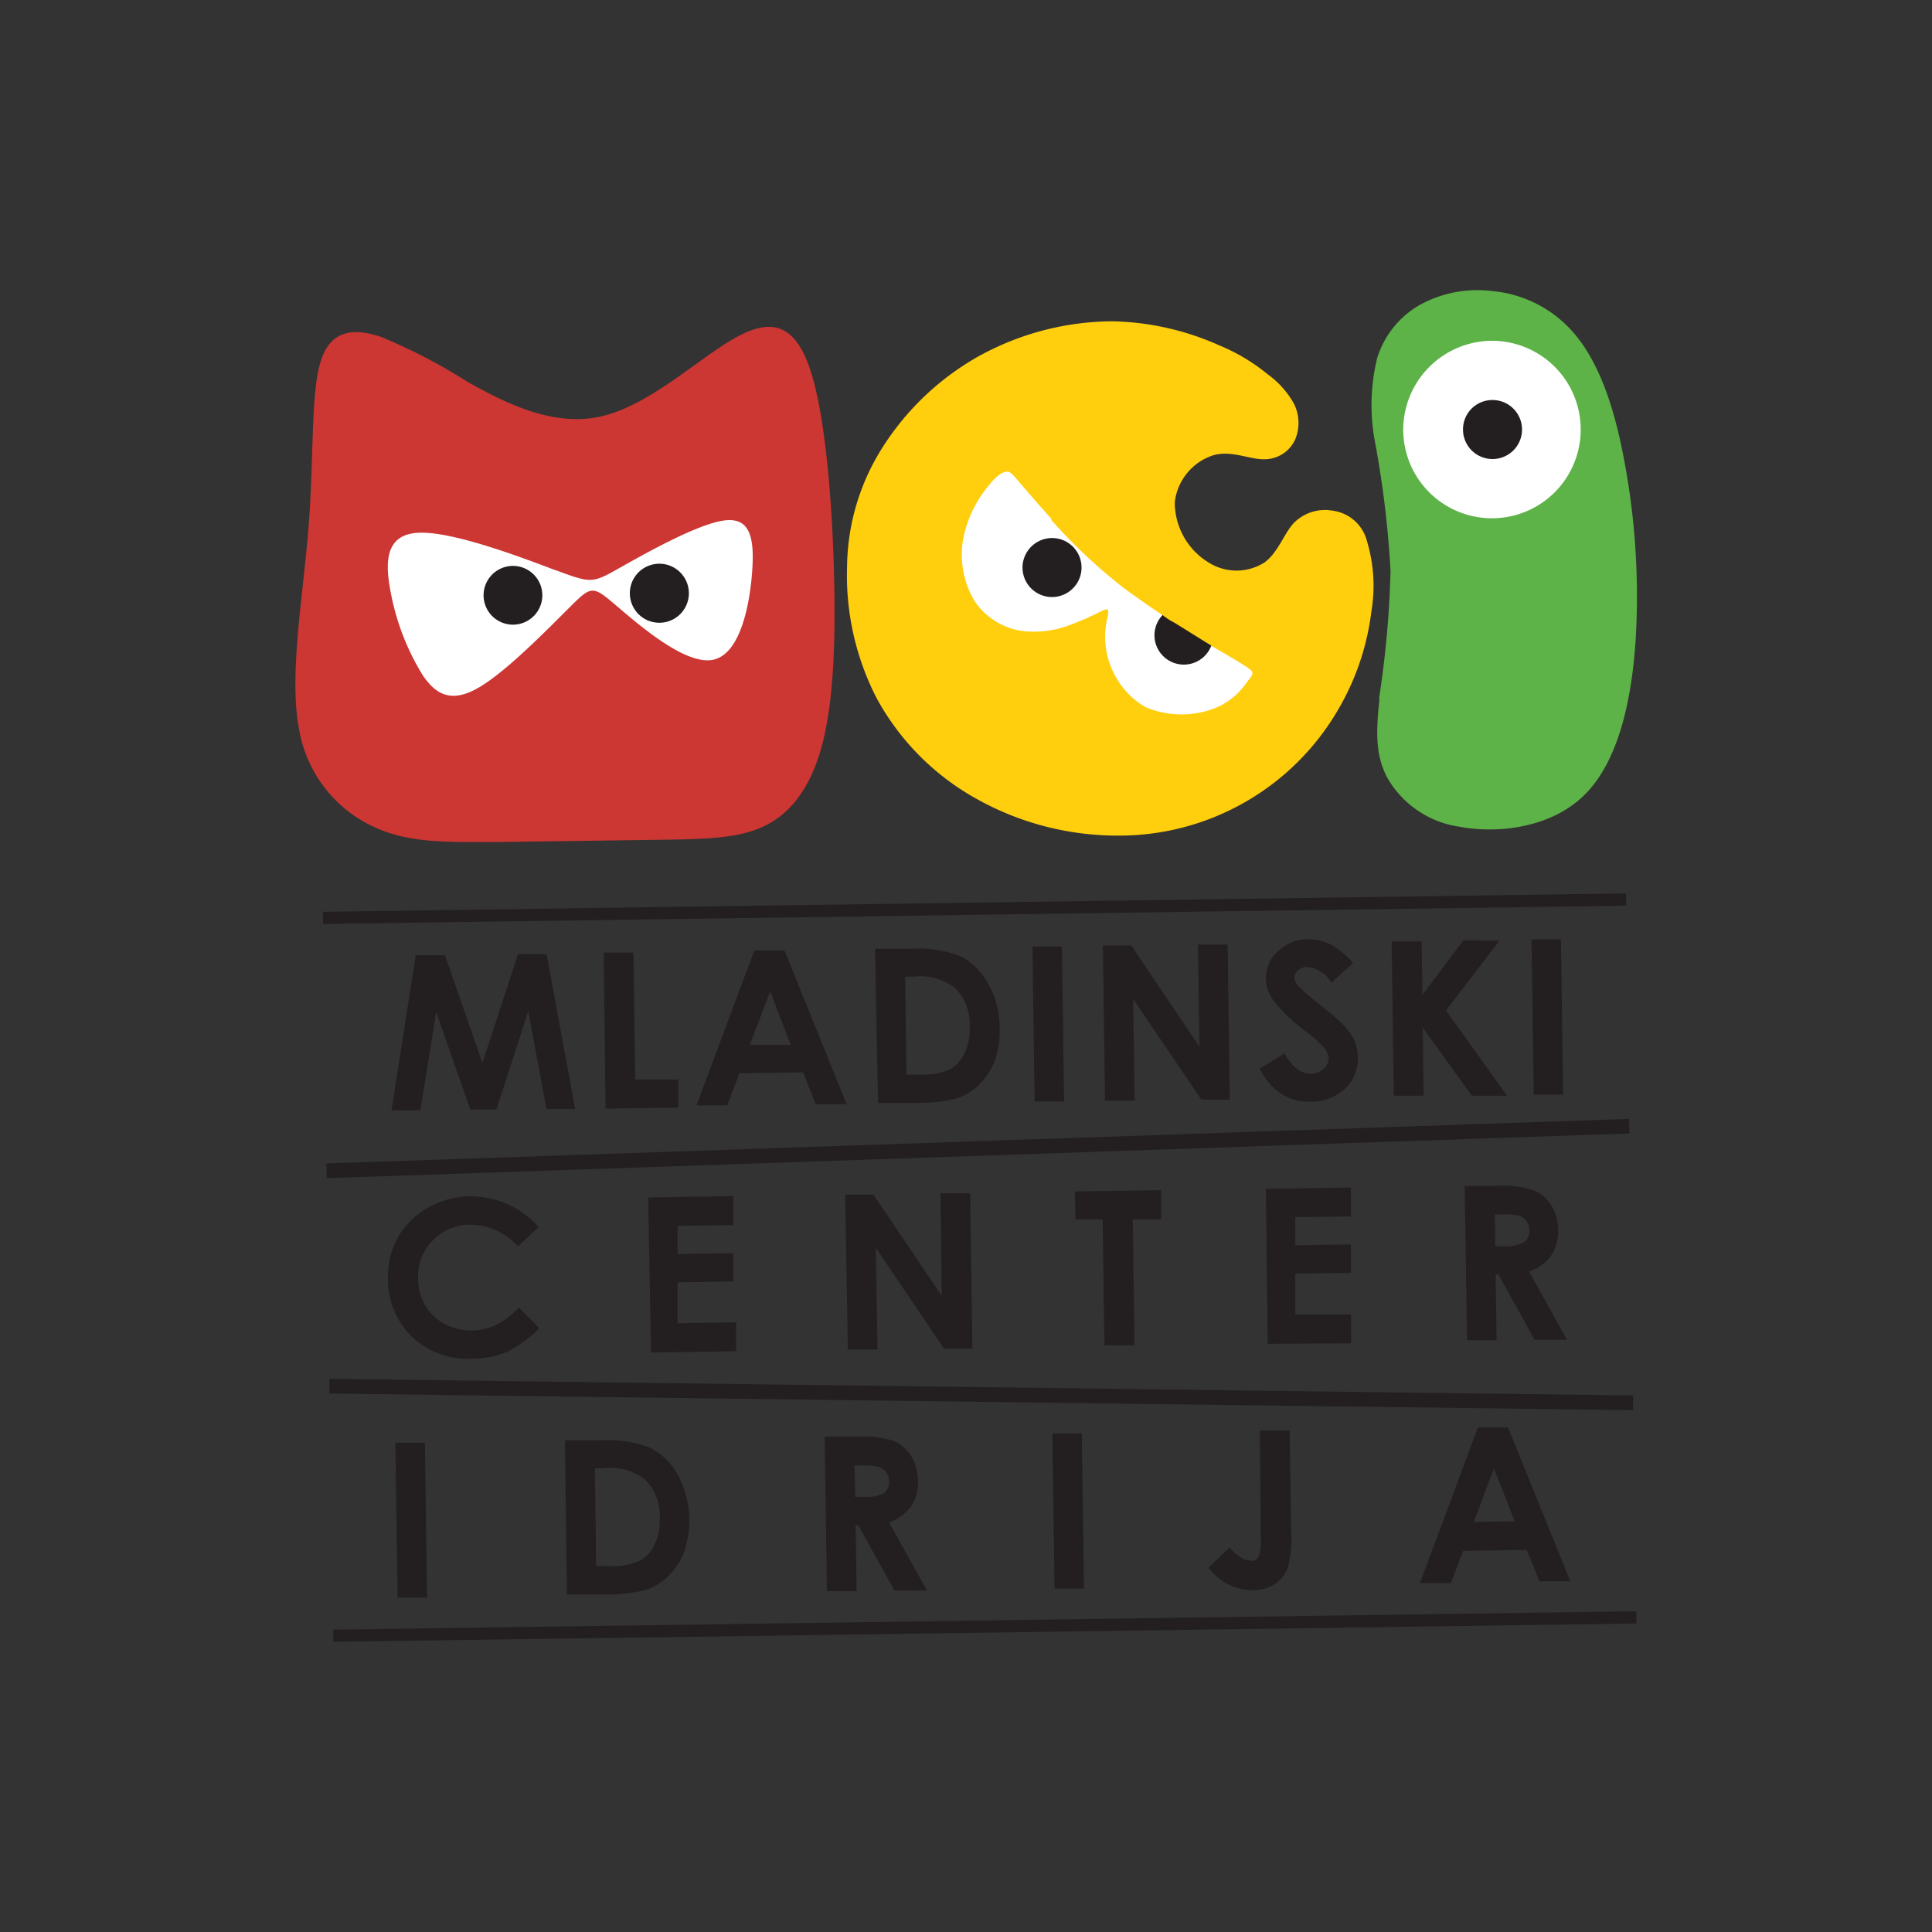 <svg id="Layer_1" data-name="Layer 1" xmlns="http://www.w3.org/2000/svg" viewBox="0 0 141.73 141.73"><rect x="0" y="0" width="141.73" height="141.73" fill="#333333" stroke="none"/><defs><style>.cls-1,.cls-4{fill:#231f20;}.cls-2{fill:#5db347;}.cls-2,.cls-3,.cls-4,.cls-6,.cls-7{fill-rule:evenodd;}.cls-3{fill:#fff;}.cls-5{fill:none;stroke:#231f20;stroke-miterlimit:22.93;stroke-width:0.57px;}.cls-6{fill:#ffce0c;}.cls-7{fill:#cc3633;}</style></defs><title>logotipi spletka</title><path class="cls-1" d="M112.35,68.92l2.16,0,.16,11.38-2.16,0Zm-10.26.14,2.2,0,.06,3.92,3-4L110,69l-3.92,5.13,4.48,6.25-2.59,0-3.6-5,.07,5-2.2,0Zm-2.83,1.59-1.59,1.44a2.3,2.3,0,0,0-1.75-1.15,1,1,0,0,0-.69.24.66.66,0,0,0-.27.51,1,1,0,0,0,.2.55,15,15,0,0,0,1.62,1.43q1.26,1,1.53,1.29a4.73,4.73,0,0,1,1,1.26,3.2,3.2,0,0,1,.3,1.32,3.06,3.06,0,0,1-.94,2.33,3.56,3.56,0,0,1-2.52.94A3.71,3.71,0,0,1,94,80.25a4.74,4.74,0,0,1-1.58-1.85l1.81-1.12c.57,1,1.21,1.49,1.92,1.48a1.42,1.42,0,0,0,.94-.34,1,1,0,0,0,.37-.76,1.27,1.27,0,0,0-.3-.77,8.18,8.18,0,0,0-1.28-1.16,12.49,12.49,0,0,1-2.45-2.31,3,3,0,0,1-.57-1.63,2.66,2.66,0,0,1,.88-2,3.12,3.12,0,0,1,2.22-.88,3.46,3.46,0,0,1,1.64.37,5.88,5.88,0,0,1,1.7,1.41M80.91,69.36l2.08,0,5,7.42-.11-7.49,2.18,0,.16,11.38-2.09,0-5-7.39.11,7.46-2.18,0Zm-5.17.07,2.16,0,.16,11.37-2.16,0ZM66.4,71.65l.1,7.18,1,0a5.11,5.11,0,0,0,2.16-.37,2.6,2.6,0,0,0,1.08-1.16,4.14,4.14,0,0,0,.4-2,3.74,3.74,0,0,0-1.06-2.8,4.13,4.13,0,0,0-3-.86ZM64.19,69.6l2.59,0a8.71,8.71,0,0,1,3.71.56,4.76,4.76,0,0,1,2,2,6.39,6.39,0,0,1,.84,3.22A6.58,6.58,0,0,1,73,77.74a5,5,0,0,1-1.19,1.85,4.38,4.38,0,0,1-1.66,1,12.18,12.18,0,0,1-3.12.32l-2.62,0ZM56.5,72.72,55,76.65l3,0Zm-1.16-3,2.21,0L62.11,81l-2.27,0-.92-2.33-4.67.06-.9,2.36-2.26,0Zm-11.05.16,2.18,0,.13,9.31,3.17,0,0,2.06-5.35.08Zm-13.79.19,2.14,0,2.75,7.9L38,70l2.1,0,2.09,11.35-2.1,0-1.34-7.17-2.33,7.22-1.92,0L32,74.24l-1.16,7.21-2.12,0Z"/><path class="cls-1" d="M109.69,91.42h.69a2.64,2.64,0,0,0,1.43-.3,1,1,0,0,0,.38-.9,1.08,1.08,0,0,0-.2-.64,1.15,1.15,0,0,0-.53-.39,4.22,4.22,0,0,0-1.2-.1h-.6ZM107.45,87l2.31,0a7.55,7.55,0,0,1,2.71.3,2.72,2.72,0,0,1,1.31,1.09,3.38,3.38,0,0,1,.52,1.85,3.09,3.09,0,0,1-.52,1.88,3.2,3.2,0,0,1-1.61,1.16l2.78,5-2.38,0-2.64-4.78h-.21l.07,4.82-2.17,0Zm-14.59.21,6.24-.09,0,2.12-4.08.05,0,2.06,4.08-.06,0,2.09-4.08.05,0,3,4.09,0,0,2.12L93,98.58Zm-14,.19,6.32-.09,0,2.14-2.08,0,.13,9.24-2.21,0-.13-9.24-2,0ZM62,87.64l2.08,0,5,7.42L69,87.54l2.17,0,.16,11.38-2.09,0-5-7.4L64.38,99,62.2,99Zm-14.45.2,6.24-.09,0,2.12-4.08.06,0,2.06,4.08-.06,0,2.08-4.08.06,0,3L54,97l0,2.13-6.24.09ZM39.53,90,38,91.43a4.77,4.77,0,0,0-3.53-1.59A3.77,3.77,0,0,0,31.75,91a3.68,3.68,0,0,0-1.08,2.76,4,4,0,0,0,.52,2,3.54,3.54,0,0,0,1.43,1.36,4.09,4.09,0,0,0,2,.48,4.26,4.26,0,0,0,1.73-.38,6.13,6.13,0,0,0,1.71-1.3l1.5,1.51a8.37,8.37,0,0,1-2.37,1.74,6.88,6.88,0,0,1-2.57.51,6,6,0,0,1-4.4-1.62,5.88,5.88,0,0,1-1.76-4.29,5.94,5.94,0,0,1,.73-3,5.83,5.83,0,0,1,2.19-2.16,6.36,6.36,0,0,1,3.1-.85,6.66,6.66,0,0,1,5,2.22"/><path class="cls-1" d="M109.59,107.72l-1.47,3.93,3-.05Zm-1.17-3,2.21,0L115.2,116l-2.27,0L112,113.7l-4.66.07-.9,2.36-2.27,0Zm-16,.22,2.19,0,.11,7.55a7.74,7.74,0,0,1-.26,2.54,2.42,2.42,0,0,1-.93,1.17,2.85,2.85,0,0,1-1.58.45A4,4,0,0,1,88.66,115l1.55-1.48a3.72,3.72,0,0,0,.89.78,1.55,1.55,0,0,0,.72.19.54.54,0,0,0,.51-.3,3.24,3.24,0,0,0,.16-1.3Zm-15.22.22,2.16,0,.16,11.38-2.16,0Zm-14.46,4.65h.68a2.67,2.67,0,0,0,1.44-.29,1,1,0,0,0,.37-.9A1.11,1.11,0,0,0,65,108a1,1,0,0,0-.53-.38,4,4,0,0,0-1.19-.11h-.6Zm-2.24-4.42,2.31,0a7.55,7.55,0,0,1,2.71.3,2.79,2.79,0,0,1,1.31,1.1,3.42,3.42,0,0,1,.51,1.84,3.13,3.13,0,0,1-.51,1.88,3.27,3.27,0,0,1-1.61,1.17l2.78,5-2.38,0-2.65-4.78h-.2l.07,4.82-2.18,0Zm-16.86,2.33.1,7.17h1a5,5,0,0,0,2.16-.38A2.54,2.54,0,0,0,48,113.35a4.19,4.19,0,0,0,.4-2,3.74,3.74,0,0,0-1.06-2.79,4.1,4.1,0,0,0-3-.86Zm-2.2-2.06,2.58,0a8.55,8.55,0,0,1,3.72.57,4.85,4.85,0,0,1,2,2,7,7,0,0,1,.43,5.65A5.14,5.14,0,0,1,49,115.65a4.33,4.33,0,0,1-1.66,1,12.28,12.28,0,0,1-3.13.32l-2.62,0ZM29,105.84l2.17,0,.16,11.37-2.16,0Z"/><polygon class="cls-1" points="23.98 86.43 23.94 85.35 119.5 82.08 119.54 83.15 23.98 86.43 23.98 86.43"/><polygon class="cls-1" points="119.8 103.45 24.16 102.23 24.17 101.15 119.81 102.37 119.8 103.45 119.8 103.45"/><polygon class="cls-1" points="24.45 120.44 24.44 119.55 120.04 118.2 120.05 119.1 24.45 120.44 24.45 120.44"/><polygon class="cls-1" points="23.7 67.78 23.69 66.89 119.29 65.54 119.3 66.44 23.7 67.78 23.7 67.78"/><path class="cls-2" d="M101.16,51.28a73.56,73.56,0,0,0,.85-9.4,74.29,74.29,0,0,0-1.11-9.29,14.49,14.49,0,0,1,.14-6.36,6.82,6.82,0,0,1,3.13-3.87,8.81,8.81,0,0,1,5.37-1,8.93,8.93,0,0,1,5.78,2.92C117,26.14,118.2,29.05,119,33A53.83,53.83,0,0,1,120,46.77c-.29,4.73-1.32,9.14-3.78,11.56s-6.36,2.84-9.14,2.32a7.3,7.3,0,0,1-5.3-3.58c-.84-1.57-.87-3.22-.58-5.79"/><path class="cls-3" d="M109.4,25a6.51,6.51,0,1,1-6.46,6.6A6.54,6.54,0,0,1,109.4,25"/><path class="cls-4" d="M109.46,29.63a1.88,1.88,0,1,1-1.85,1.9,1.87,1.87,0,0,1,1.85-1.9"/><path class="cls-5" d="M109.46,29.63a1.88,1.88,0,1,1-1.85,1.9A1.87,1.87,0,0,1,109.46,29.63Z"/><path class="cls-6" d="M93,27.46a6.66,6.66,0,0,1,1.92,2.15A3.14,3.14,0,0,1,95,32.27a2.48,2.48,0,0,1-2.32,1.42c-1.07,0-2.35-.67-3.68-.29a4.11,4.11,0,0,0-2.82,3.46,5.18,5.18,0,0,0,2.46,4.39,3.83,3.83,0,0,0,4.14,0c1-.75,1.4-2.1,2.14-2.89a3.2,3.2,0,0,1,2.82-.9,3,3,0,0,1,2.44,1.92,11.38,11.38,0,0,1,.42,5.5A18.69,18.69,0,0,1,98.2,52,18.58,18.58,0,0,1,82,61.3a21.17,21.17,0,0,1-10.42-2.73,18.62,18.62,0,0,1-7.28-7.37,19.69,19.69,0,0,1-2.16-9.63A16.61,16.61,0,0,1,64.63,33a19.92,19.92,0,0,1,7.1-6.83,20.51,20.51,0,0,1,9.83-2.6,20.09,20.09,0,0,1,7.85,1.75A14.06,14.06,0,0,1,93,27.46"/><path class="cls-3" d="M77.1,38.12a39.73,39.73,0,0,0,5.42,5.08,80.34,80.34,0,0,0,7.21,4.68c1.7,1,2,1.21,2.11,1.38s0,.31-.4.83A5.19,5.19,0,0,1,89,52a6.8,6.8,0,0,1-5-.14,6,6,0,0,1-2.73-6.67c.09-.52,0-.58-.43-.38a20.4,20.4,0,0,1-2.25,1,7.34,7.34,0,0,1-3.67.47,5.1,5.1,0,0,1-3.46-2.24,6.65,6.65,0,0,1-.78-4.62,8.76,8.76,0,0,1,1.8-3.74c.63-.8,1-1,1.29-1.07s.43.1.89.63,1.22,1.43,2.47,2.82"/><path class="cls-4" d="M77.49,39.78a1.88,1.88,0,1,1-2.17,1.55,1.89,1.89,0,0,1,2.17-1.55"/><path class="cls-5" d="M77.49,39.78a1.88,1.88,0,1,1-2.17,1.55A1.89,1.89,0,0,1,77.49,39.78Z"/><path class="cls-4" d="M87.12,44.75A1.87,1.87,0,1,1,85,46.3a1.88,1.88,0,0,1,2.17-1.55"/><path class="cls-5" d="M87.12,44.75A1.87,1.87,0,1,1,85,46.3,1.88,1.88,0,0,1,87.12,44.75Z"/><path class="cls-6" d="M84.73,44.55a4.18,4.18,0,0,0,1.41,1.12l2.44,1.52c.71.43,1.14.69,1.52.54s.67-.69.26-1.39a6.63,6.63,0,0,0-2.56-2,4.17,4.17,0,0,0-2.41-.45c-.56.09-.8.37-.66.68"/><path class="cls-7" d="M21.9,53.29c-.69-4,.36-9.68.75-14.83s.14-9.75.91-12.06,2.55-2.29,4.36-1.7A41.11,41.11,0,0,1,34.28,28c2.69,1.51,6.25,3.35,9.8,2.55s7.11-4.21,9.79-5.73,4.49-1.15,5.64,2.53S61.13,38,61.21,43.4s-.25,9.28-1.12,12-2.29,4.43-4.19,5.28-4.27.88-7.75.93l-11.73.16c-3.64,0-6.31.09-8.86-1.05a9.67,9.67,0,0,1-5.66-7.47"/><path class="cls-3" d="M40.8,41.84c2.55.95,2.65.95,4.55-.12S51,38.53,53,38.2s2.36,1.16,2.18,3.7-.9,6.15-2.92,6.51-5.36-2.54-7.07-4-1.8-1.45-3.35.09-4.56,4.64-6.62,5.88S32,51,31,49.52a17.91,17.91,0,0,1-2.34-6.08c-.43-2.22-.41-4.28,2.11-4.36s7.5,1.81,10,2.76"/><path class="cls-4" d="M37.62,41.8a1.87,1.87,0,1,1-1.86,1.9,1.87,1.87,0,0,1,1.86-1.9"/><path class="cls-5" d="M37.62,41.8a1.87,1.87,0,1,1-1.86,1.9A1.87,1.87,0,0,1,37.62,41.8Z"/><path class="cls-4" d="M48.35,41.64a1.88,1.88,0,1,1-1.86,1.9,1.88,1.88,0,0,1,1.86-1.9"/><path class="cls-5" d="M48.35,41.64a1.88,1.88,0,1,1-1.86,1.9A1.88,1.88,0,0,1,48.35,41.64Z"/></svg>